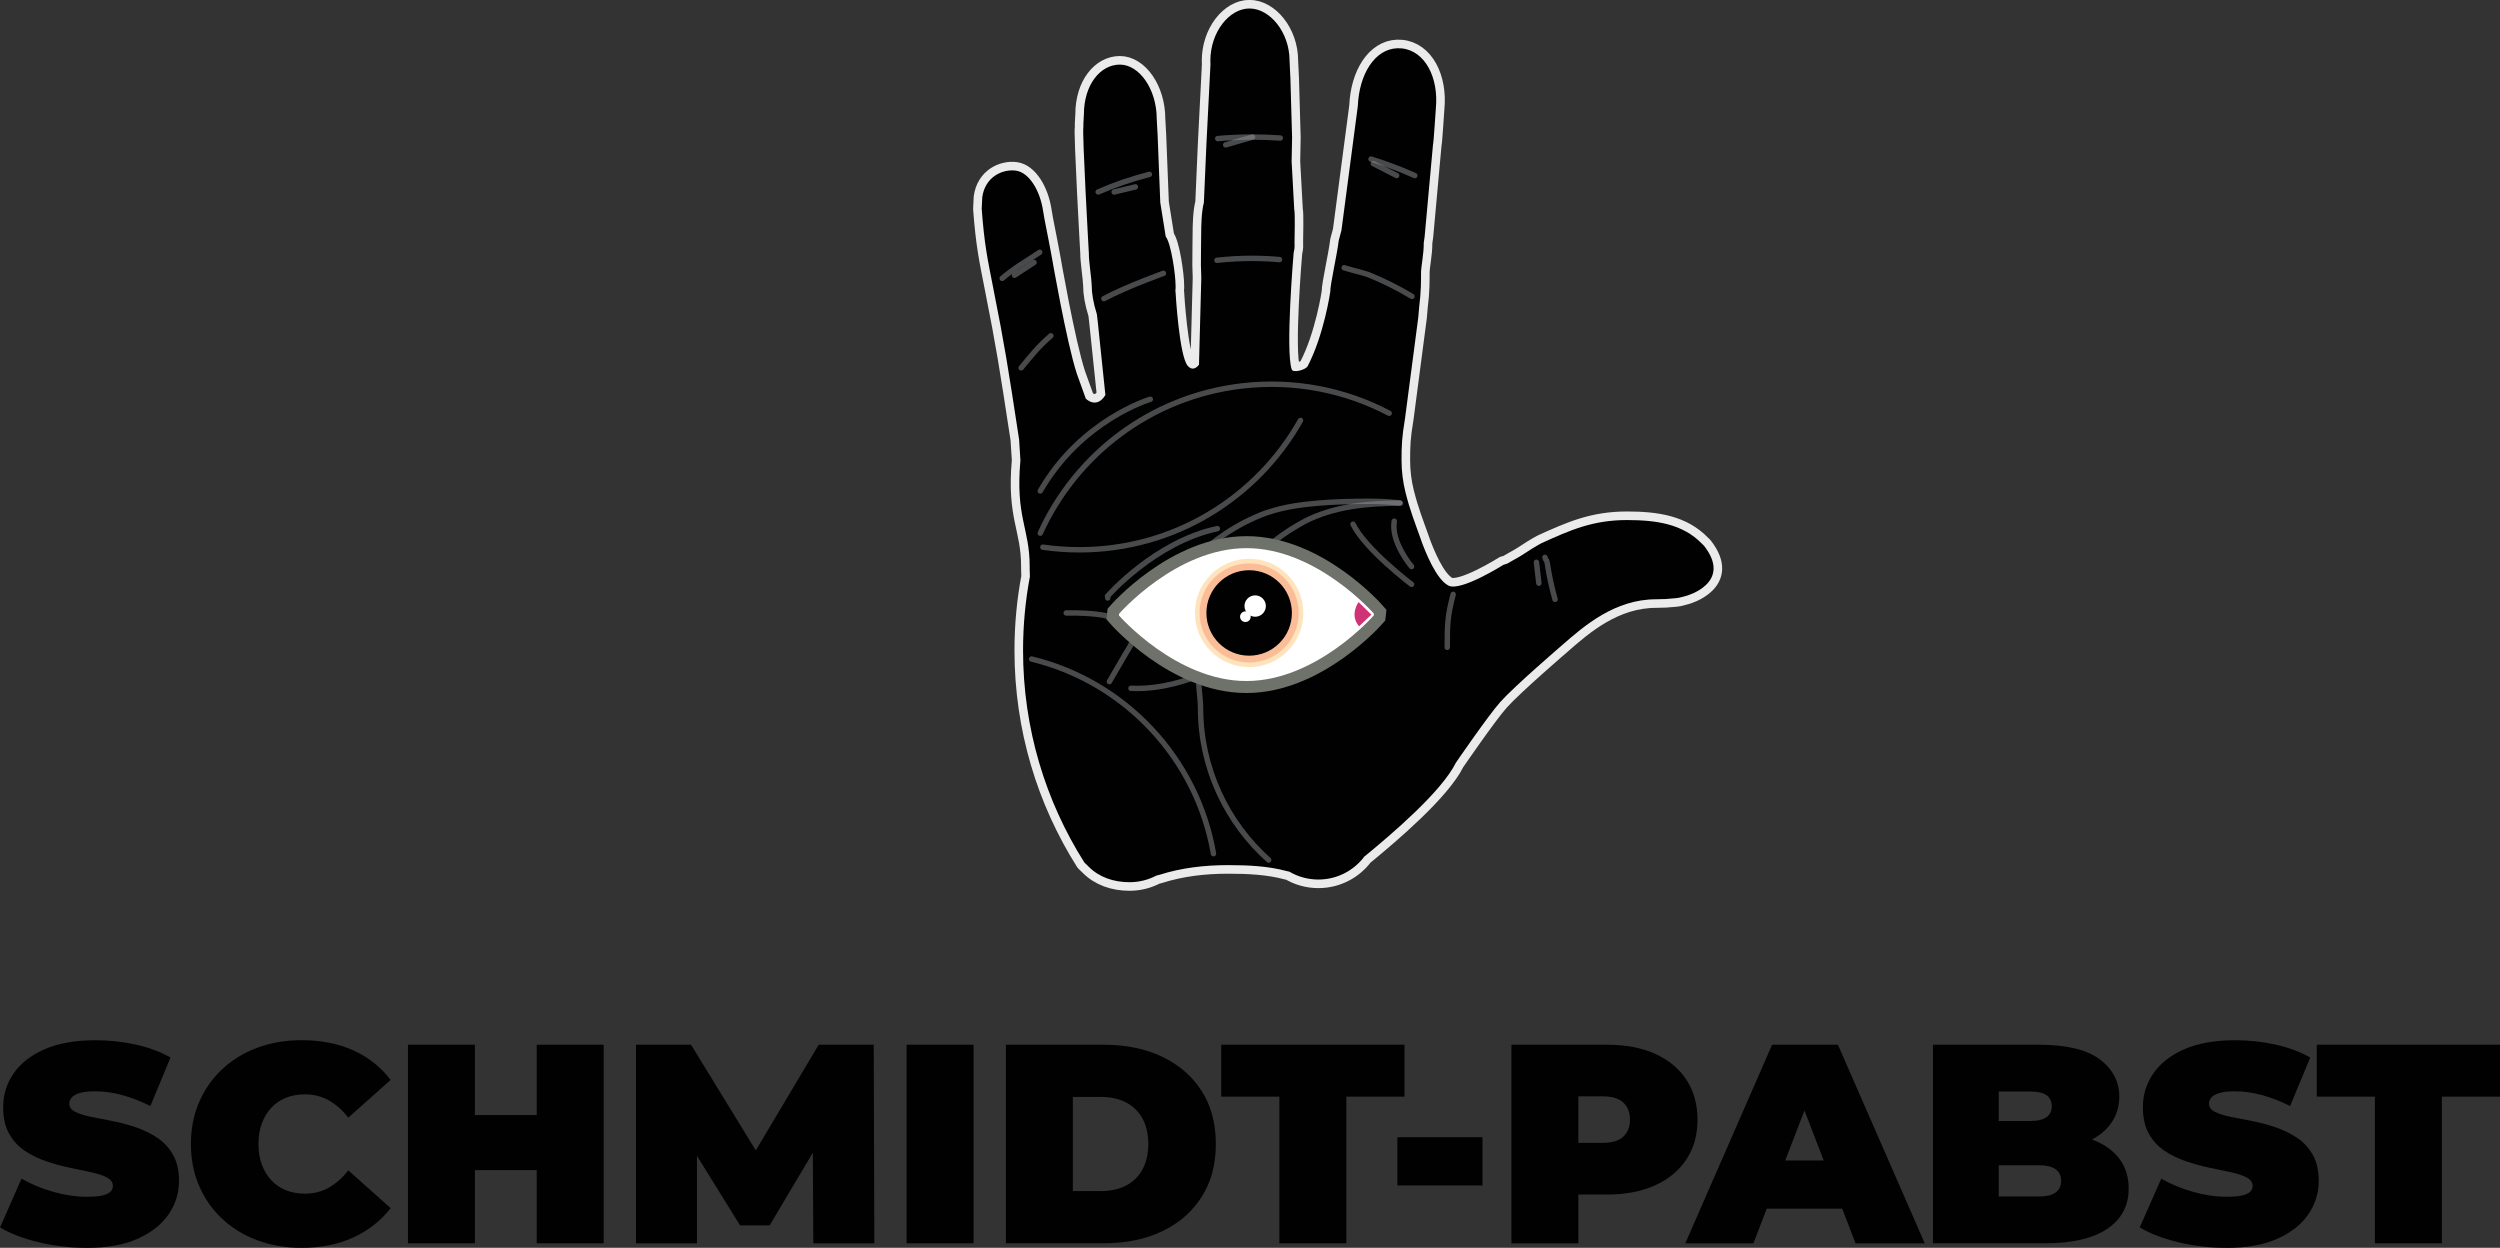 <?xml version="1.0" encoding="UTF-8"?>
<svg id="b" data-name="Layer 2" xmlns="http://www.w3.org/2000/svg" viewBox="0 0 910.62 454.52">
  <rect x="0" y="0" width="910.62" height="454.52" fill="#333333" stroke="none"/>
  <defs>
    <style>
      .r {
        stroke-width: 8.74px;
      }

      .r, .s, .t, .u, .v {
        stroke-miterlimit: 10;
      }

      .r, .s, .u, .w {
        fill: none;
      }

      .r, .t, .v {
        stroke: #6e726a;
      }

      .x {
        fill: #010101;
      }

      .s {
        stroke: #939598;
        stroke-width: 1.97px;
      }

      .s, .u {
        opacity: .5;
      }

      .s, .v {
        stroke-linecap: round;
      }

      .y {
        fill: #fbbd98;
      }

      .z {
        fill: #fff;
      }

      .aa {
        fill: #cf3375;
      }

      .t {
        stroke-width: 4.5px;
      }

      .t, .v {
        fill: #231f20;
      }

      .u {
        stroke: #fec97d;
        stroke-width: 3.37px;
      }

      .v {
        stroke-width: 1.5px;
      }

      .w {
        stroke: #ebebeb;
        stroke-linejoin: round;
        stroke-width: 6.25px;
      }
    </style>
  </defs>
  <g id="c" data-name="Layer 1">
    <g>
      <g>
        <path class="x" d="M31.52,454.52c-6.06,0-11.92-.69-17.57-2.07-5.65-1.38-10.3-3.17-13.95-5.37l7.85-17.77c3.44,2,7.28,3.6,11.52,4.8,4.24,1.21,8.35,1.81,12.35,1.81,2.34,0,4.19-.15,5.53-.46,1.34-.31,2.32-.76,2.94-1.34.62-.58.93-1.29.93-2.12,0-1.31-.72-2.34-2.17-3.1-1.45-.76-3.36-1.4-5.73-1.91-2.38-.52-4.98-1.07-7.8-1.65-2.83-.58-5.67-1.36-8.52-2.33-2.86-.96-5.48-2.24-7.85-3.82-2.38-1.58-4.29-3.67-5.73-6.25-1.45-2.58-2.17-5.8-2.17-9.66,0-4.48,1.26-8.56,3.77-12.24,2.51-3.68,6.27-6.63,11.26-8.83,4.99-2.2,11.21-3.31,18.65-3.31,4.89,0,9.71.52,14.47,1.55,4.75,1.03,9.02,2.62,12.81,4.75l-7.34,17.67c-3.58-1.79-7.04-3.13-10.38-4.03-3.34-.89-6.6-1.34-9.76-1.34-2.34,0-4.2.21-5.58.62-1.38.41-2.36.96-2.94,1.65-.59.69-.88,1.45-.88,2.27,0,1.24.72,2.22,2.17,2.95,1.45.72,3.36,1.33,5.73,1.81,2.38.48,4.99,1,7.85,1.55,2.86.55,5.7,1.31,8.52,2.27,2.82.97,5.42,2.24,7.8,3.82,2.38,1.59,4.29,3.65,5.73,6.2,1.45,2.55,2.17,5.72,2.17,9.51,0,4.41-1.26,8.46-3.77,12.14-2.52,3.69-6.25,6.65-11.21,8.89-4.96,2.24-11.19,3.36-18.7,3.36Z"/>
        <path class="x" d="M109.84,454.52c-5.79,0-11.14-.91-16.07-2.74-4.93-1.82-9.2-4.43-12.81-7.8-3.62-3.38-6.42-7.37-8.42-11.99-2-4.61-3-9.71-3-15.29s1-10.68,3-15.29c2-4.61,4.8-8.61,8.42-11.99,3.62-3.37,7.89-5.98,12.81-7.8,4.92-1.82,10.28-2.74,16.07-2.74,7.09,0,13.38,1.24,18.86,3.72,5.48,2.48,10.01,6.06,13.59,10.75l-15.4,13.74c-2.14-2.69-4.49-4.77-7.08-6.25-2.58-1.48-5.49-2.22-8.73-2.22-2.55,0-4.86.41-6.92,1.24-2.07.83-3.84,2.03-5.32,3.62-1.48,1.58-2.63,3.5-3.46,5.73-.83,2.24-1.24,4.74-1.24,7.49s.41,5.25,1.24,7.49c.83,2.24,1.98,4.15,3.46,5.74,1.48,1.58,3.25,2.79,5.32,3.62,2.07.83,4.37,1.24,6.92,1.24,3.24,0,6.15-.74,8.73-2.22,2.58-1.48,4.94-3.57,7.08-6.25l15.4,13.74c-3.58,4.62-8.11,8.18-13.59,10.69s-11.76,3.77-18.86,3.77Z"/>
        <path class="x" d="M148.59,452.87v-72.33h24.39v72.33h-24.39ZM171.32,426.21v-20.05h25.83v20.05h-25.83ZM195.5,452.87v-72.33h24.39v72.33h-24.39Z"/>
        <path class="x" d="M231.66,452.87v-72.33h20.05l28.93,47.22h-10.54l28.11-47.22h20.05l.21,72.33h-22.22l-.21-38.85h3.51l-19.22,32.34h-10.75l-20.05-32.34h4.34v38.85h-22.22Z"/>
        <path class="x" d="M330.23,452.87v-72.33h24.39v72.33h-24.39Z"/>
        <path class="x" d="M366.4,452.87v-72.33h35.65c8.06,0,15.15,1.46,21.29,4.39,6.13,2.93,10.92,7.08,14.36,12.45,3.44,5.37,5.17,11.82,5.17,19.32s-1.72,13.86-5.17,19.27c-3.45,5.41-8.23,9.58-14.36,12.5-6.13,2.93-13.23,4.39-21.29,4.39h-35.65ZM390.78,433.85h10.23c3.44,0,6.46-.65,9.04-1.96,2.58-1.31,4.6-3.25,6.04-5.84,1.45-2.58,2.17-5.7,2.17-9.35s-.72-6.85-2.17-9.4c-1.45-2.55-3.46-4.48-6.04-5.79-2.58-1.31-5.6-1.96-9.04-1.96h-10.23v34.3Z"/>
        <path class="x" d="M466.01,452.87v-53.42h-21.18v-18.91h66.75v18.91h-21.18v53.42h-24.39Z"/>
        <path class="x" d="M508.99,431.79v-17.57h31v17.57h-31Z"/>
        <path class="x" d="M550.53,452.87v-72.33h34.82c6.75,0,12.59,1.1,17.51,3.31,4.92,2.21,8.73,5.36,11.42,9.46,2.69,4.1,4.03,8.94,4.03,14.52s-1.34,10.4-4.03,14.47c-2.69,4.07-6.49,7.22-11.42,9.45-4.93,2.24-10.76,3.36-17.51,3.36h-21.29l10.85-10.44v28.21h-24.39ZM574.91,427.34l-10.85-11.06h19.74c3.38,0,5.87-.76,7.49-2.27,1.62-1.51,2.43-3.58,2.43-6.2s-.81-4.68-2.43-6.2c-1.62-1.51-4.12-2.27-7.49-2.27h-19.74l10.85-11.06v39.06Z"/>
        <path class="x" d="M613.87,452.87l31.62-72.33h23.97l31.62,72.33h-25.21l-23.35-60.76h9.51l-23.35,60.76h-24.8ZM632.67,440.26l6.2-17.57h33.27l6.2,17.57h-45.67Z"/>
        <path class="x" d="M704.07,452.87v-72.33h38.64c9.99,0,17.36,1.77,22.11,5.32,4.75,3.55,7.13,8.08,7.13,13.59,0,3.65-1.02,6.91-3.05,9.76-2.03,2.86-4.98,5.12-8.83,6.77-3.86,1.65-8.61,2.48-14.26,2.48l2.07-5.58c5.65,0,10.52.79,14.62,2.38,4.1,1.58,7.27,3.88,9.51,6.87,2.24,3,3.36,6.6,3.36,10.8,0,6.27-2.6,11.16-7.8,14.67-5.2,3.51-12.8,5.27-22.78,5.27h-40.71ZM728.04,435.82h14.67c2.69,0,4.7-.48,6.04-1.45,1.34-.96,2.01-2.38,2.01-4.24s-.67-3.27-2.01-4.24c-1.34-.96-3.36-1.45-6.04-1.45h-16.33v-16.12h13.02c2.75,0,4.77-.46,6.04-1.4,1.27-.93,1.91-2.25,1.91-3.98s-.64-3.13-1.91-4.03c-1.28-.89-3.29-1.34-6.04-1.34h-11.37v38.23Z"/>
        <path class="x" d="M810.91,454.52c-6.06,0-11.92-.69-17.57-2.07-5.65-1.38-10.3-3.17-13.95-5.37l7.85-17.77c3.44,2,7.28,3.6,11.52,4.8,4.24,1.21,8.35,1.81,12.35,1.81,2.34,0,4.18-.15,5.53-.46,1.34-.31,2.33-.76,2.95-1.34.62-.58.93-1.29.93-2.12,0-1.31-.72-2.34-2.17-3.1-1.45-.76-3.36-1.4-5.73-1.91-2.38-.52-4.98-1.07-7.8-1.65-2.83-.58-5.67-1.36-8.52-2.33-2.86-.96-5.48-2.24-7.85-3.82-2.38-1.58-4.29-3.67-5.74-6.25-1.45-2.58-2.17-5.8-2.17-9.66,0-4.48,1.26-8.56,3.77-12.24,2.51-3.68,6.27-6.63,11.26-8.83,4.99-2.2,11.21-3.31,18.65-3.31,4.89,0,9.71.52,14.47,1.55,4.75,1.03,9.02,2.62,12.81,4.75l-7.34,17.67c-3.58-1.79-7.04-3.13-10.38-4.03-3.34-.89-6.6-1.34-9.76-1.34-2.34,0-4.2.21-5.58.62-1.38.41-2.36.96-2.95,1.65-.59.69-.88,1.45-.88,2.27,0,1.24.72,2.22,2.17,2.95,1.45.72,3.36,1.33,5.73,1.81,2.38.48,4.99,1,7.85,1.55,2.86.55,5.7,1.31,8.53,2.27,2.82.97,5.42,2.24,7.8,3.82,2.38,1.59,4.29,3.65,5.73,6.2,1.45,2.55,2.17,5.72,2.17,9.51,0,4.41-1.26,8.46-3.77,12.14-2.51,3.69-6.25,6.65-11.21,8.89-4.96,2.24-11.19,3.36-18.7,3.36Z"/>
        <path class="x" d="M865.06,452.87v-53.42h-21.18v-18.91h66.75v18.91h-21.18v53.42h-24.39Z"/>
      </g>
      <g>
        <path id="d" data-name="outline_grey" class="w" d="M517.58,196.55c-2.25-6.31-3.95-10.52-5.62-17.16-.94-3.75-1.45-7.69-1.45-11.79,0-5.25.12-8.38,1.25-15.07l4.85-36.97.31-3.64c.73-5.57.69-9.95.69-12.58,0-2.33,1.08-7.19.98-10.86l.33-2.32,3.03-33.33c.32-1.4.9-11.79,1.05-13.3,1.1-11.27-3.94-21.07-12.47-21.91-8.54-.83-14.69,7.61-15.8,18.88-.07.72-.12,1.44-.15,2.14l-5.97,45.31-.98,3.64c-.68,5.65-3.08,15.73-3.08,18.68,0,0-2.25,15.66-8.25,27.12-.68,1.3-5.29,2.59-5.78,1.2-2.38-6.66.68-42.38.68-42.38l.11-.66c.35-1.35.22-2.09.22-3.55s.26-10.31-.11-11.71l-.95-17.49.17-8.73-.62-21.65-.3-6.26c0-10.54-7.27-19.07-14.6-19.07s-14.25,8.53-14.25,19.07c0,.45.02.88.05,1.31h-.01l-1.47,28.94-.93,21.36c-.88,3.4-.98,8.43-.98,11.45,0,1.97-.12,7.27-.1,11.35l.14,4.62-.84,31.63s-1.91,2.92-4.09.45c-3.13-3.54-4.44-26.78-4.44-26.78l-.07-.61c.15-.87.07-1.09.07-1.99,0-3.58-1.56-15.12-3.59-17.73l-1.98-12.38-.97-24.61-.32-5.82c0-10.94-6.39-19.82-13.43-19.82s-13.1,7.22-13.1,18.17c0,.95-.27,3.55-.18,4.48-.52,1.82,1.99,46.13,1.99,46.13-.07,2.5,1.03,9.71,1.03,11.58,0,2.91.55,6.3,1.89,10.6l.31,2.64,2.79,26.75c-3.24,5.31-7.14,1.32-7.14,1.32l-3.24-9c-3.82-11.67-9.13-42.5-9.13-42.5-1.49-8.21-2.62-13.14-3.18-16.86-1.11-7.45-5.09-14.04-9.93-14.69-4.84-.64-11.23,2.24-12.23,9.71l-.2,4.26c.96,12.89,2.12,18.27,4.15,28.54,4.34,21.92,5.21,27.64,9.46,55.36l.49,7.66c-1.87,20.72,3.37,24.65,3.37,38.6v.85s.08,2.92.08,2.92c-1.64,8.7-2.49,17.69-2.49,26.88,0,28.4,8.19,54.88,22.33,77.23l1.53,1.49c3.8,3.85,9.08,5.69,14.92,5.69,3.53,0,6.85-.87,9.76-2.4l1.26-.33c7.82-2.48,16.17-3.49,24.82-3.49,7.44,0,14.65.33,21.5,2.19l.87.19c3.09,1.82,6.71,2.87,10.57,2.87,6.9,0,13.02-3.33,16.84-8.48l.67-.5c8.98-7.39,27.4-23.03,32.57-33.56,0,0,11.77-17.18,16.16-22.1,5.22-5.86,22.44-20.64,22.44-20.64,8.17-7.18,19.31-16.81,34.38-16.81,2.53,0,4.23-.09,7.43-.42,1.42-.17,2.36-.56,3.76-.9,0,0,16.77-4.69,6.24-18.15,0,0-.74-.73-.79-.78-6.98-7.18-16.49-8.6-27.29-8.6-12.43,0-20.59,3.63-31.12,8.41-.26.12-2.6,1.44-3.43,1.98-6.08,4-5.17,3.19-9.07,5.48-.12.06-1.24.4-1.37.43,0,0-15.51,9.8-19.97,7.6-4.47-2.2-8.46-12.19-10.11-16.8"/>
        <path id="e" data-name="hand_black" class="x" d="M517.58,196.55c-2.25-6.31-3.95-10.52-5.62-17.16-.94-3.75-1.45-7.69-1.45-11.79,0-5.25.12-8.38,1.25-15.07l4.85-36.97.31-3.64c.73-5.57.69-9.95.69-12.58,0-2.33,1.08-7.19.98-10.86l.33-2.32,3.03-33.33c.32-1.4.9-11.79,1.05-13.3,1.1-11.27-3.94-21.07-12.47-21.91-8.54-.83-14.69,7.61-15.8,18.88-.07.72-.12,1.44-.15,2.14l-5.97,45.31-.98,3.64c-.68,5.65-3.08,15.73-3.08,18.68,0,0-2.25,15.66-8.25,27.12-.68,1.3-5.29,2.59-5.78,1.2-2.38-6.66.68-42.38.68-42.38l.11-.66c.35-1.35.22-2.09.22-3.55s.26-10.31-.11-11.71l-.95-17.49.17-8.73-.62-21.65-.3-6.26c0-10.54-7.27-19.07-14.6-19.07s-14.25,8.53-14.25,19.07c0,.45.02.88.05,1.31h-.01l-1.47,28.94-.93,21.36c-.88,3.4-.98,8.43-.98,11.45,0,1.97-.12,7.27-.1,11.35l.14,4.62-.84,31.63s-1.91,2.92-4.09.45c-3.13-3.54-4.44-26.78-4.44-26.78l-.07-.61c.15-.87.07-1.09.07-1.99,0-3.58-1.56-15.12-3.59-17.73l-1.98-12.38-.97-24.61-.32-5.82c0-10.94-6.39-19.82-13.43-19.82s-13.1,7.22-13.1,18.17c0,.95-.27,3.55-.18,4.48-.52,1.82,1.99,46.13,1.99,46.13-.07,2.5,1.03,9.71,1.03,11.58,0,2.91.55,6.3,1.89,10.6l.31,2.64,2.79,26.75c-3.24,5.31-7.14,1.32-7.14,1.32l-3.24-9c-3.82-11.67-9.13-42.5-9.13-42.5-1.49-8.21-2.62-13.14-3.18-16.86-1.11-7.45-5.09-14.04-9.93-14.69-4.84-.64-11.23,2.24-12.23,9.71l-.2,4.26c.96,12.89,2.12,18.27,4.15,28.54,4.34,21.92,5.21,27.64,9.46,55.36l.49,7.66c-1.87,20.72,3.37,24.65,3.37,38.6v.85s.08,2.92.08,2.92c-1.64,8.7-2.49,17.69-2.49,26.88,0,28.4,8.19,54.88,22.33,77.23l1.53,1.49c3.8,3.85,9.08,5.69,14.92,5.69,3.53,0,6.85-.87,9.76-2.4l1.26-.33c7.82-2.48,16.17-3.49,24.82-3.49,7.44,0,14.65.33,21.5,2.19l.87.19c3.09,1.82,6.71,2.87,10.57,2.87,6.9,0,13.02-3.33,16.84-8.48l.67-.5c8.98-7.39,27.4-23.03,32.57-33.56,0,0,11.77-17.18,16.16-22.1,5.22-5.86,22.44-20.64,22.44-20.64,8.17-7.18,19.31-16.81,34.38-16.81,2.53,0,4.23-.09,7.43-.42,1.42-.17,2.36-.56,3.76-.9,0,0,16.77-4.69,6.24-18.15,0,0-.74-.73-.79-.78-6.98-7.18-16.49-8.6-27.29-8.6-12.43,0-20.59,3.63-31.12,8.41-.26.12-2.6,1.44-3.43,1.98-6.08,4-5.17,3.19-9.07,5.48-.12.06-1.24.4-1.37.43,0,0-15.51,9.8-19.97,7.6-4.47-2.2-8.46-12.19-10.11-16.8"/>
        <g id="f" data-name="wrinkles">
          <path class="s" d="M510.11,183.28c-12.53,0-24.54,1.31-34.75,6.56l-1.89,1.04c-18.22,10.3-30.02,26.63-34.47,47.69-.33,1.57-2.01,5.22-2.24,6.83-.52,3.59.53,8.6.53,12.36,0,22.06,9.59,41.88,24.83,55.51"/>
          <path class="s" d="M509.79,183.17c-4.44-.41-7.02-.57-11.15-.57-11.02,0-26.23.48-36.14,3.83l-1.57.48c-20.96,7.9-35.54,24.7-46.92,43.65-.27.45-2.18,4.53-2.45,4.98,0,0-1.97,3.14-7.48,12.74"/>
          <path class="s" d="M506,150.53c-15.91-8.37-34.43-12.19-53.62-9.95-33.38,3.89-60.52,25.11-73.47,53.63"/>
          <path class="s" d="M379.87,199.31c4.34.62,8.78.95,13.29.95,34.58,0,64.72-19,80.55-47.13"/>
          <path class="s" d="M378.72,91.89c-4.77,3.23-9.33,5.73-13.67,9.5"/>
          <path class="s" d="M418.66,63.51c-6.99,1.86-12.12,3.57-18.65,6.41"/>
          <path class="s" d="M466.34,50.27c-3.34-.22-6.71-.35-10.1-.35-4.28,0-8.5.19-12.69.56"/>
          <path class="s" d="M515.34,63.95c-5.16-2.3-10.49-4.31-15.95-6"/>
          <path class="s" d="M382.78,122.31c-4.74,4.07-6.82,6.88-10.83,11.67"/>
          <path class="s" d="M423.56,99.65c2.27-.83-13.32,4.69-21.47,9.14"/>
          <path class="s" d="M466.05,94.56c-3.33-.3-6.7-.45-10.1-.45-4.3,0-8.52.24-12.69.71"/>
          <path class="s" d="M514.31,107.96c-5.08-3.05-10.4-5.71-15.95-7.95-1.04-.42-7.73-2.1-8.77-2.49"/>
          <path class="s" d="M562.74,203.02c.37,1.44.62.63.84,2.08.68,4.49,1.63,8.9,2.84,13.2"/>
          <path class="s" d="M442.01,310.95c-5.99-34.8-32.29-62.65-66.26-70.9"/>
          <path class="s" d="M529.31,216.5c-2.06,7.96-2.15,10.7-2.15,19.29"/>
          <line class="s" x1="508.73" y1="63.95" x2="500.21" y2="59.59"/>
          <line class="s" x1="456.24" y1="49.92" x2="446.45" y2="52.77"/>
          <line class="s" x1="413.56" y1="68.08" x2="405.82" y2="69.93"/>
          <line class="s" x1="376.64" y1="95.6" x2="369.53" y2="100.26"/>
          <line class="s" x1="559.64" y1="204.81" x2="560.52" y2="212.42"/>
          <path class="s" d="M404.08,224.65s-3.63-1.52-15.72-1.39"/>
          <path class="s" d="M434.55,246.84s-10.89,4.48-22.59,3.87"/>
          <path class="s" d="M419,145.43s-25.07,7.38-40.08,33.4"/>
          <path class="s" d="M514.16,212.85s-16.84-12.75-21.32-21.91"/>
          <path class="s" d="M514.16,206.37s-7.63-8.95-6.3-16.53"/>
          <path class="s" d="M443.42,192.55c-22.8,4.84-39.99,24.59-39.99,24.59l.07.67"/>
        </g>
        <path id="g" data-name="eye_outline" class="t" d="M500.39,224.17s-20.74,7.26-46.38,7.26-46.45-7.26-46.45-7.26l.07-.62s20.74-4.12,46.38-4.12,46.45,4.12,46.45,4.12l-.07.62Z"/>
        <path class="v" d="M415.05,223.95s24.23,2.2,38.15,2.2c12.25,0,38.75-2.2,38.75-2.2"/>
        <g id="h" data-name="eye">
          <path id="i" data-name="eye_outline" class="r" d="M500.39,224.17s-20.77,23.89-46.41,23.89-46.41-23.89-46.41-23.89l.07-.62s20.77-23.89,46.41-23.89,46.41,23.89,46.41,23.89l-.07.62Z"/>
          <path id="j" data-name="eye_white" class="z" d="M500.39,224.17s-20.77,23.89-46.41,23.89-46.41-23.89-46.41-23.89l.07-.62s20.77-23.89,46.41-23.89,46.41,23.89,46.41,23.89l-.07.62Z"/>
          <path id="k" data-name="eye_corner" class="aa" d="M494.85,219.3s-3.43,4.65.2,8.83l4.47-4.25-4.67-4.58Z"/>
          <g id="l" data-name="pupil_iris">
            <path id="m" data-name="iris_outline" class="u" d="M473.05,223.26c0,9.97-8.08,18.06-18.05,18.06s-18.06-8.1-18.06-18.06,8.1-18.05,18.06-18.05,18.05,8.08,18.05,18.05Z"/>
            <path id="n" data-name="iris" class="y" d="M473.05,223.26c0,9.98-8.08,18.06-18.05,18.06s-18.06-8.08-18.06-18.06,8.08-18.05,18.06-18.05,18.05,8.08,18.05,18.05"/>
            <path id="o" data-name="pupil" class="x" d="M470.57,223.26c0,8.6-6.97,15.57-15.57,15.57s-15.57-6.97-15.57-15.57,6.97-15.56,15.57-15.56,15.57,6.97,15.57,15.56"/>
            <path id="p" data-name="pupil_hilite_large" class="z" d="M461.09,220.75c0,2.15-1.75,3.9-3.9,3.9s-3.89-1.75-3.89-3.9,1.75-3.89,3.89-3.89,3.9,1.75,3.9,3.89"/>
            <path id="q" data-name="pupil_hilite_small" class="z" d="M455.57,224.63c0,1.08-.87,1.94-1.94,1.94s-1.94-.87-1.94-1.94.87-1.94,1.94-1.94,1.94.87,1.94,1.94"/>
          </g>
        </g>
      </g>
    </g>
  </g>
</svg>
